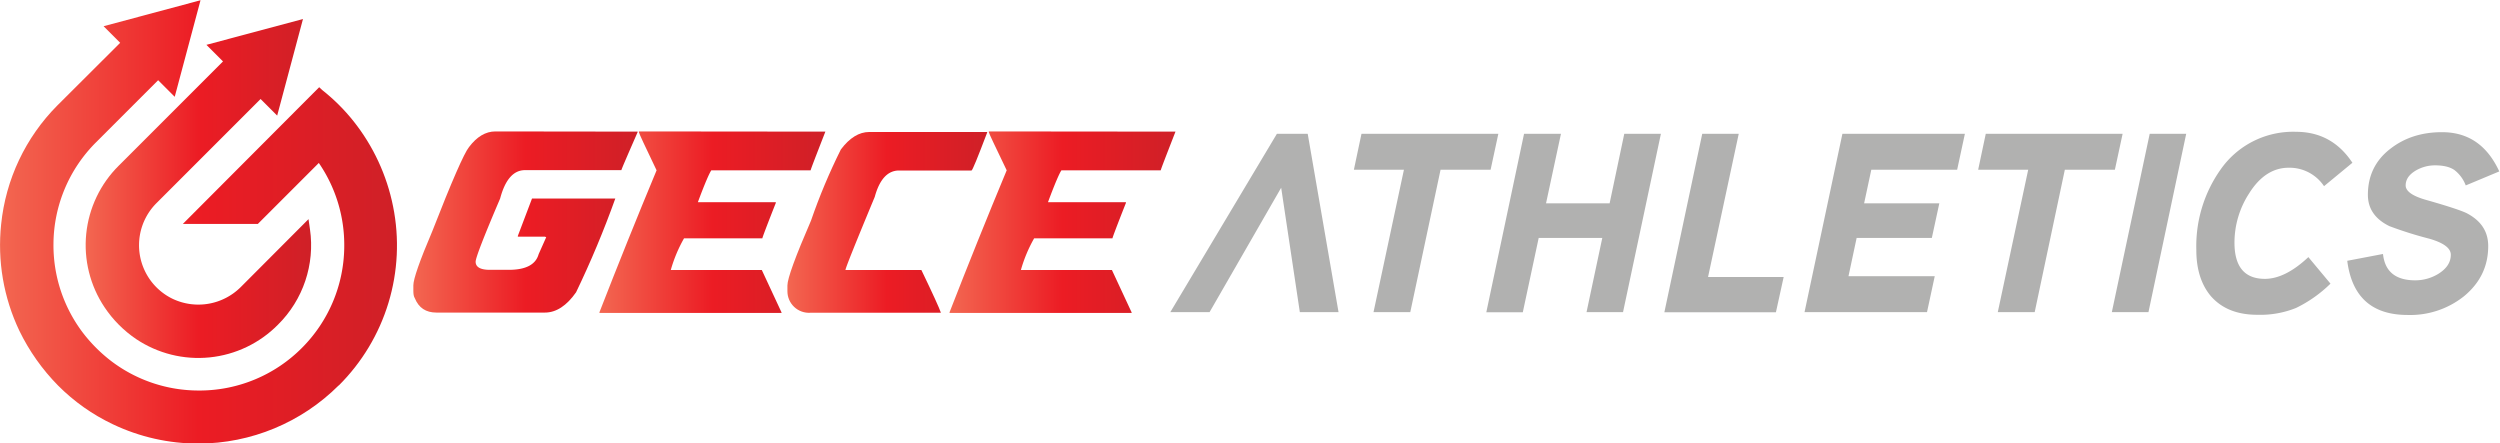 <svg xmlns="http://www.w3.org/2000/svg" viewBox="0 0 1808.5 320.8"><defs><clipPath id="a" clipPathUnits="userSpaceOnUse"><path d="M0 1200h1600V0H0z"/></clipPath><clipPath id="b" clipPathUnits="userSpaceOnUse"><path d="M392.6 649c-5.3 0-10.1-2.9-14.3-8.5-2.6-3.2-9.3-18.4-19.9-45.6-6.9-16.2-10.3-26-10.3-29.4v-3c0-1.7.2-3.1.8-4 2.1-5.2 6-7.8 11.7-7.8h58.9c6.1 0 11.8 3.7 16.9 11a525 525 0 0121.3 50.9h-45.2l-7.7-20.3v-.4h14.7l.7-.3-4.1-9.2c-1.6-5.7-7-8.5-16.2-8.5h-10.3c-5.1 0-7.7 1.5-7.7 4.4 0 2.1 4.4 13.5 13.3 34.3 2.7 10.2 7.2 15.4 13.5 15.4H461c0 .4 3 7.3 8.8 20.6v.3z"/></clipPath><clipPath id="d" clipPathUnits="userSpaceOnUse"><path d="M470.5 649v-.4c0-.5 3.2-7.4 9.6-20.7a3589.1 3589.1 0 01-31-77v-.4h98.8v.3l-10.7 23h-49.4A77.2 77.2 0 00495 591h42.5c0 .4 2.4 6.8 7.3 19.2v.4h-42.3c3.7 10 6.2 15.7 7.3 17.3h53.9c0 .4 2.7 7.4 8 21z"/></clipPath><clipPath id="f" clipPathUnits="userSpaceOnUse"><path d="M595.5 648.7c-5.5 0-10.7-3.2-15.4-9.5a321 321 0 01-16.2-38.6c-8.5-19.6-12.8-31.4-12.8-35.2v-3a11.7 11.7 0 0112.5-11.8h70.8c-.8 2.4-4.3 10.1-10.6 23.2h-41.2c0 1 5.3 14.2 15.9 39.7 2.6 9.5 7 14.3 13.2 14.3H651c.5 0 3.3 6.9 8.5 20.6v.3z"/></clipPath><clipPath id="h" clipPathUnits="userSpaceOnUse"><path d="M660.4 649v-.4c0-.5 3.3-7.4 9.7-20.7a3595.8 3595.8 0 01-31-77v-.4h98.8v.3l-10.7 23h-49.4A77.1 77.1 0 00685 591h42.5c0 .4 2.4 6.8 7.3 19.2v.4h-42.3c3.7 10 6.2 15.7 7.3 17.3h53.9c0 .4 2.7 7.4 8 21z"/></clipPath><clipPath id="j" clipPathUnits="userSpaceOnUse"><path d="M235.8 696l9-9-56.5-56.5a60.7 60.7 0 01-7.8-76.9 63.2 63.2 0 0117.2-17.3 60.7 60.7 0 0176.9 7.8 60.6 60.6 0 0117.4 51.8l-.8 5.5-36.9-37a32.6 32.6 0 00-36.7-6.3 32.2 32.2 0 00-15.2 15.2 32.3 32.3 0 006.3 36.8l33 33 19.2 19.2 4.3 4.3 9-9 14 52.4z"/></clipPath><clipPath id="l" clipPathUnits="userSpaceOnUse"><path d="M180 706.1l9-9-34.1-34a106.8 106.8 0 01-30.5-64.5 108 108 0 019.9-57.8 112.3 112.3 0 0121-29.7 105.8 105.8 0 0129.7-21 108 108 0 0146.5-10.5 108 108 0 0176.1 31.6v-.1a107.2 107.2 0 0129.5 97.2 108.5 108.5 0 01-21.5 46.3 104.2 104.2 0 01-17 16.9L297 673l-74-74.2h40.7l1.6 1.6 31.5 31.5a78.6 78.6 0 0013.8-45.5 78.5 78.5 0 00-23.1-55 78.4 78.4 0 00-55-23h-1a78.5 78.5 0 00-47 15.7 82.7 82.7 0 00-16 16 78.6 78.6 0 00-15.7 48 78.5 78.5 0 0023.1 55l33.7 33.7 9-9 7 26.2 7 26.2z"/></clipPath><linearGradient id="c" x1="0" x2="1" y1="0" y2="0" gradientTransform="matrix(121.717 0 0 -121.717 348 599.8)" gradientUnits="userSpaceOnUse" spreadMethod="pad"><stop offset="0" stop-color="#f36751"/><stop offset=".5" stop-color="#ec1c24"/><stop offset="1" stop-color="#cf2027"/></linearGradient><linearGradient id="e" x1="0" x2="1" y1="0" y2="0" gradientTransform="matrix(122.818 0 0 -122.818 449 599.7)" gradientUnits="userSpaceOnUse" spreadMethod="pad"><stop offset="0" stop-color="#f36751"/><stop offset=".5" stop-color="#ec1c24"/><stop offset="1" stop-color="#cf2027"/></linearGradient><linearGradient id="g" x1="0" x2="1" y1="0" y2="0" gradientTransform="matrix(108.376 0 0 -108.376 551 599.7)" gradientUnits="userSpaceOnUse" spreadMethod="pad"><stop offset="0" stop-color="#f36751"/><stop offset=".5" stop-color="#ec1c24"/><stop offset="1" stop-color="#cf2027"/></linearGradient><linearGradient id="i" x1="0" x2="1" y1="0" y2="0" gradientTransform="matrix(122.818 0 0 -122.818 639 599.7)" gradientUnits="userSpaceOnUse" spreadMethod="pad"><stop offset="0" stop-color="#f36751"/><stop offset=".5" stop-color="#ec1c24"/><stop offset="1" stop-color="#cf2027"/></linearGradient><linearGradient id="k" x1="0" x2="1" y1="0" y2="0" gradientTransform="matrix(122.188 0 0 -122.188 170.4 618)" gradientUnits="userSpaceOnUse" spreadMethod="pad"><stop offset="0" stop-color="#f36751"/><stop offset=".5" stop-color="#ec1c24"/><stop offset="1" stop-color="#cf2027"/></linearGradient><linearGradient id="m" x1="0" x2="1" y1="0" y2="0" gradientTransform="matrix(215.501 0 0 -215.501 123.8 599.8)" gradientUnits="userSpaceOnUse" spreadMethod="pad"><stop offset="0" stop-color="#f36751"/><stop offset=".5" stop-color="#ec1c24"/><stop offset="1" stop-color="#cf2027"/></linearGradient></defs><path fill="#b1b1b0" d="M946 96.8h-22.3l-77.1 129H875l51.8-90 13.5 90h28zM1083.9 96.8l-5.6 26h-36.2l-21.9 103h-26.6l22-103h-36.2l5.5-26zM1201.5 96.8l-27.4 129h-26.4l11.4-53.7h-46l-11.5 53.8h-26.4l27.3-129.1h26.7l-10.8 50.3h46l10.6-50.3zM1290.3 200.4l-5.6 25.5H1204l27.4-129.1h26.4l-22.2 103.6zM1421.4 96.8l-5.6 26h-62.1l-5.2 24.3h54.4l-5.4 25h-54.4l-5.9 27.7h62.4l-5.6 26h-88.6l27.4-129zM1535.5 96.8l-5.6 26h-36.2l-21.8 103h-26.7l22-103H1431l5.5-26zM1581.5 96.8l-27.3 129h-26.5l27.4-129z"/><g clip-path="url(#a)" transform="matrix(1.333 0 0 -1.333 -165 960.2)"><path fill="#b1b1b0" d="M1400.4 632l-15.4-12.7a22.5 22.5 0 01-19.2 10c-8.5 0-15.7-4.7-21.5-14a49 49 0 01-7.9-26.7c0-13 5.5-19.6 16.5-19.6 7.4 0 15.3 4 23.6 11.8l12-14.4a70.5 70.5 0 00-18.7-13.2 52 52 0 00-21-3.7c-11 0-19.3 3.4-25.2 10.1-5.2 6.2-7.9 14.5-7.9 25a72 72 0 0013 43.5 48 48 0 0041.1 20.7c13 0 23.2-5.6 30.6-16.8M1480.1 627.3l-18.2-7.6a18.8 18.8 0 01-6.2 8.4c-2.5 1.7-6 2.5-10.5 2.5-3.6 0-7-.9-10.2-2.7-3.8-2.2-5.7-4.9-5.7-8.2 0-3.2 3.9-5.9 11.6-8 11.6-3.3 18.8-5.7 21.6-7.1 7.8-4.1 11.6-10 11.6-17.8 0-11-4.4-20-13.1-27.2a46.8 46.8 0 00-30.6-10.2c-19.4 0-30.3 9.8-32.8 29.4l19.4 3.7c1-9.5 6.8-14.3 17.5-14.3a24 24 0 0112.5 3.5c4.5 2.8 6.8 6.2 6.8 10.4 0 3.6-4 6.5-11.7 8.7a207.6 207.6 0 00-21.6 6.8c-7.8 3.8-11.7 9.5-11.7 17 0 10.3 4 18.7 12.2 25 7.7 6 17 9 28 9 14.2 0 24.5-7 31.1-21.3"/></g><g clip-path="url(#b)" transform="matrix(1.333 0 0 -1.333 -165 960.2)"><path fill="url(#c)" d="M392.6 649c-5.3 0-10.1-2.9-14.3-8.5-2.6-3.2-9.3-18.4-19.9-45.6-6.9-16.2-10.3-26-10.3-29.4v-3c0-1.7.2-3.1.8-4 2.1-5.2 6-7.8 11.7-7.8h58.9c6.1 0 11.8 3.7 16.9 11a525 525 0 0121.3 50.9h-45.2l-7.7-20.3v-.4h14.7l.7-.3-4.1-9.2c-1.6-5.7-7-8.5-16.2-8.5h-10.3c-5.1 0-7.7 1.5-7.7 4.4 0 2.1 4.4 13.5 13.3 34.3 2.7 10.2 7.2 15.4 13.5 15.4H461c0 .4 3 7.3 8.8 20.6v.3z"/></g><g clip-path="url(#d)" transform="matrix(1.333 0 0 -1.333 -165 960.2)"><path fill="url(#e)" d="M470.5 649v-.4c0-.5 3.2-7.4 9.6-20.7a3589.1 3589.1 0 01-31-77v-.4h98.8v.3l-10.7 23h-49.4A77.2 77.2 0 00495 591h42.5c0 .4 2.4 6.8 7.3 19.2v.4h-42.3c3.7 10 6.2 15.7 7.3 17.3h53.9c0 .4 2.7 7.4 8 21z"/></g><g clip-path="url(#f)" transform="matrix(1.333 0 0 -1.333 -165 960.2)"><path fill="url(#g)" d="M595.5 648.7c-5.5 0-10.7-3.2-15.4-9.5a321 321 0 01-16.2-38.6c-8.5-19.6-12.8-31.4-12.8-35.2v-3a11.7 11.7 0 0112.5-11.8h70.8c-.8 2.4-4.3 10.1-10.6 23.2h-41.2c0 1 5.3 14.2 15.9 39.7 2.6 9.5 7 14.3 13.2 14.3H651c.5 0 3.3 6.9 8.5 20.6v.3z"/></g><g clip-path="url(#h)" transform="matrix(1.333 0 0 -1.333 -165 960.2)"><path fill="url(#i)" d="M660.4 649v-.4c0-.5 3.3-7.4 9.7-20.7a3595.8 3595.8 0 01-31-77v-.4h98.8v.3l-10.7 23h-49.4A77.1 77.1 0 00685 591h42.5c0 .4 2.4 6.8 7.3 19.2v.4h-42.3c3.7 10 6.2 15.7 7.3 17.3h53.9c0 .4 2.7 7.4 8 21z"/></g><g clip-path="url(#j)" transform="matrix(1.333 0 0 -1.333 -165 960.2)"><path fill="url(#k)" d="M235.8 696l9-9-56.5-56.5a60.7 60.7 0 01-7.8-76.9 63.2 63.2 0 0117.2-17.3 60.7 60.7 0 0176.9 7.8 60.6 60.6 0 0117.4 51.8l-.8 5.5-36.9-37a32.6 32.6 0 00-36.7-6.3 32.2 32.2 0 00-15.2 15.2 32.3 32.3 0 006.3 36.8l33 33 19.2 19.2 4.3 4.3 9-9 14 52.4z"/></g><g clip-path="url(#l)" transform="matrix(1.333 0 0 -1.333 -165 960.2)"><path fill="url(#m)" d="M180 706.1l9-9-34.1-34a106.8 106.8 0 01-30.5-64.5 108 108 0 019.9-57.8 112.3 112.3 0 0121-29.7 105.8 105.8 0 0129.7-21 108 108 0 0146.5-10.5 108 108 0 0176.1 31.6v-.1a107.2 107.2 0 0129.5 97.2 108.5 108.5 0 01-21.5 46.3 104.2 104.2 0 01-17 16.9L297 673l-74-74.2h40.7l1.6 1.6 31.5 31.5a78.6 78.6 0 0013.8-45.5 78.5 78.5 0 00-23.1-55 78.4 78.4 0 00-55-23h-1a78.5 78.5 0 00-47 15.7 82.7 82.7 0 00-16 16 78.6 78.6 0 00-15.7 48 78.5 78.5 0 0023.1 55l33.7 33.7 9-9 7 26.2 7 26.2z"/></g></svg>